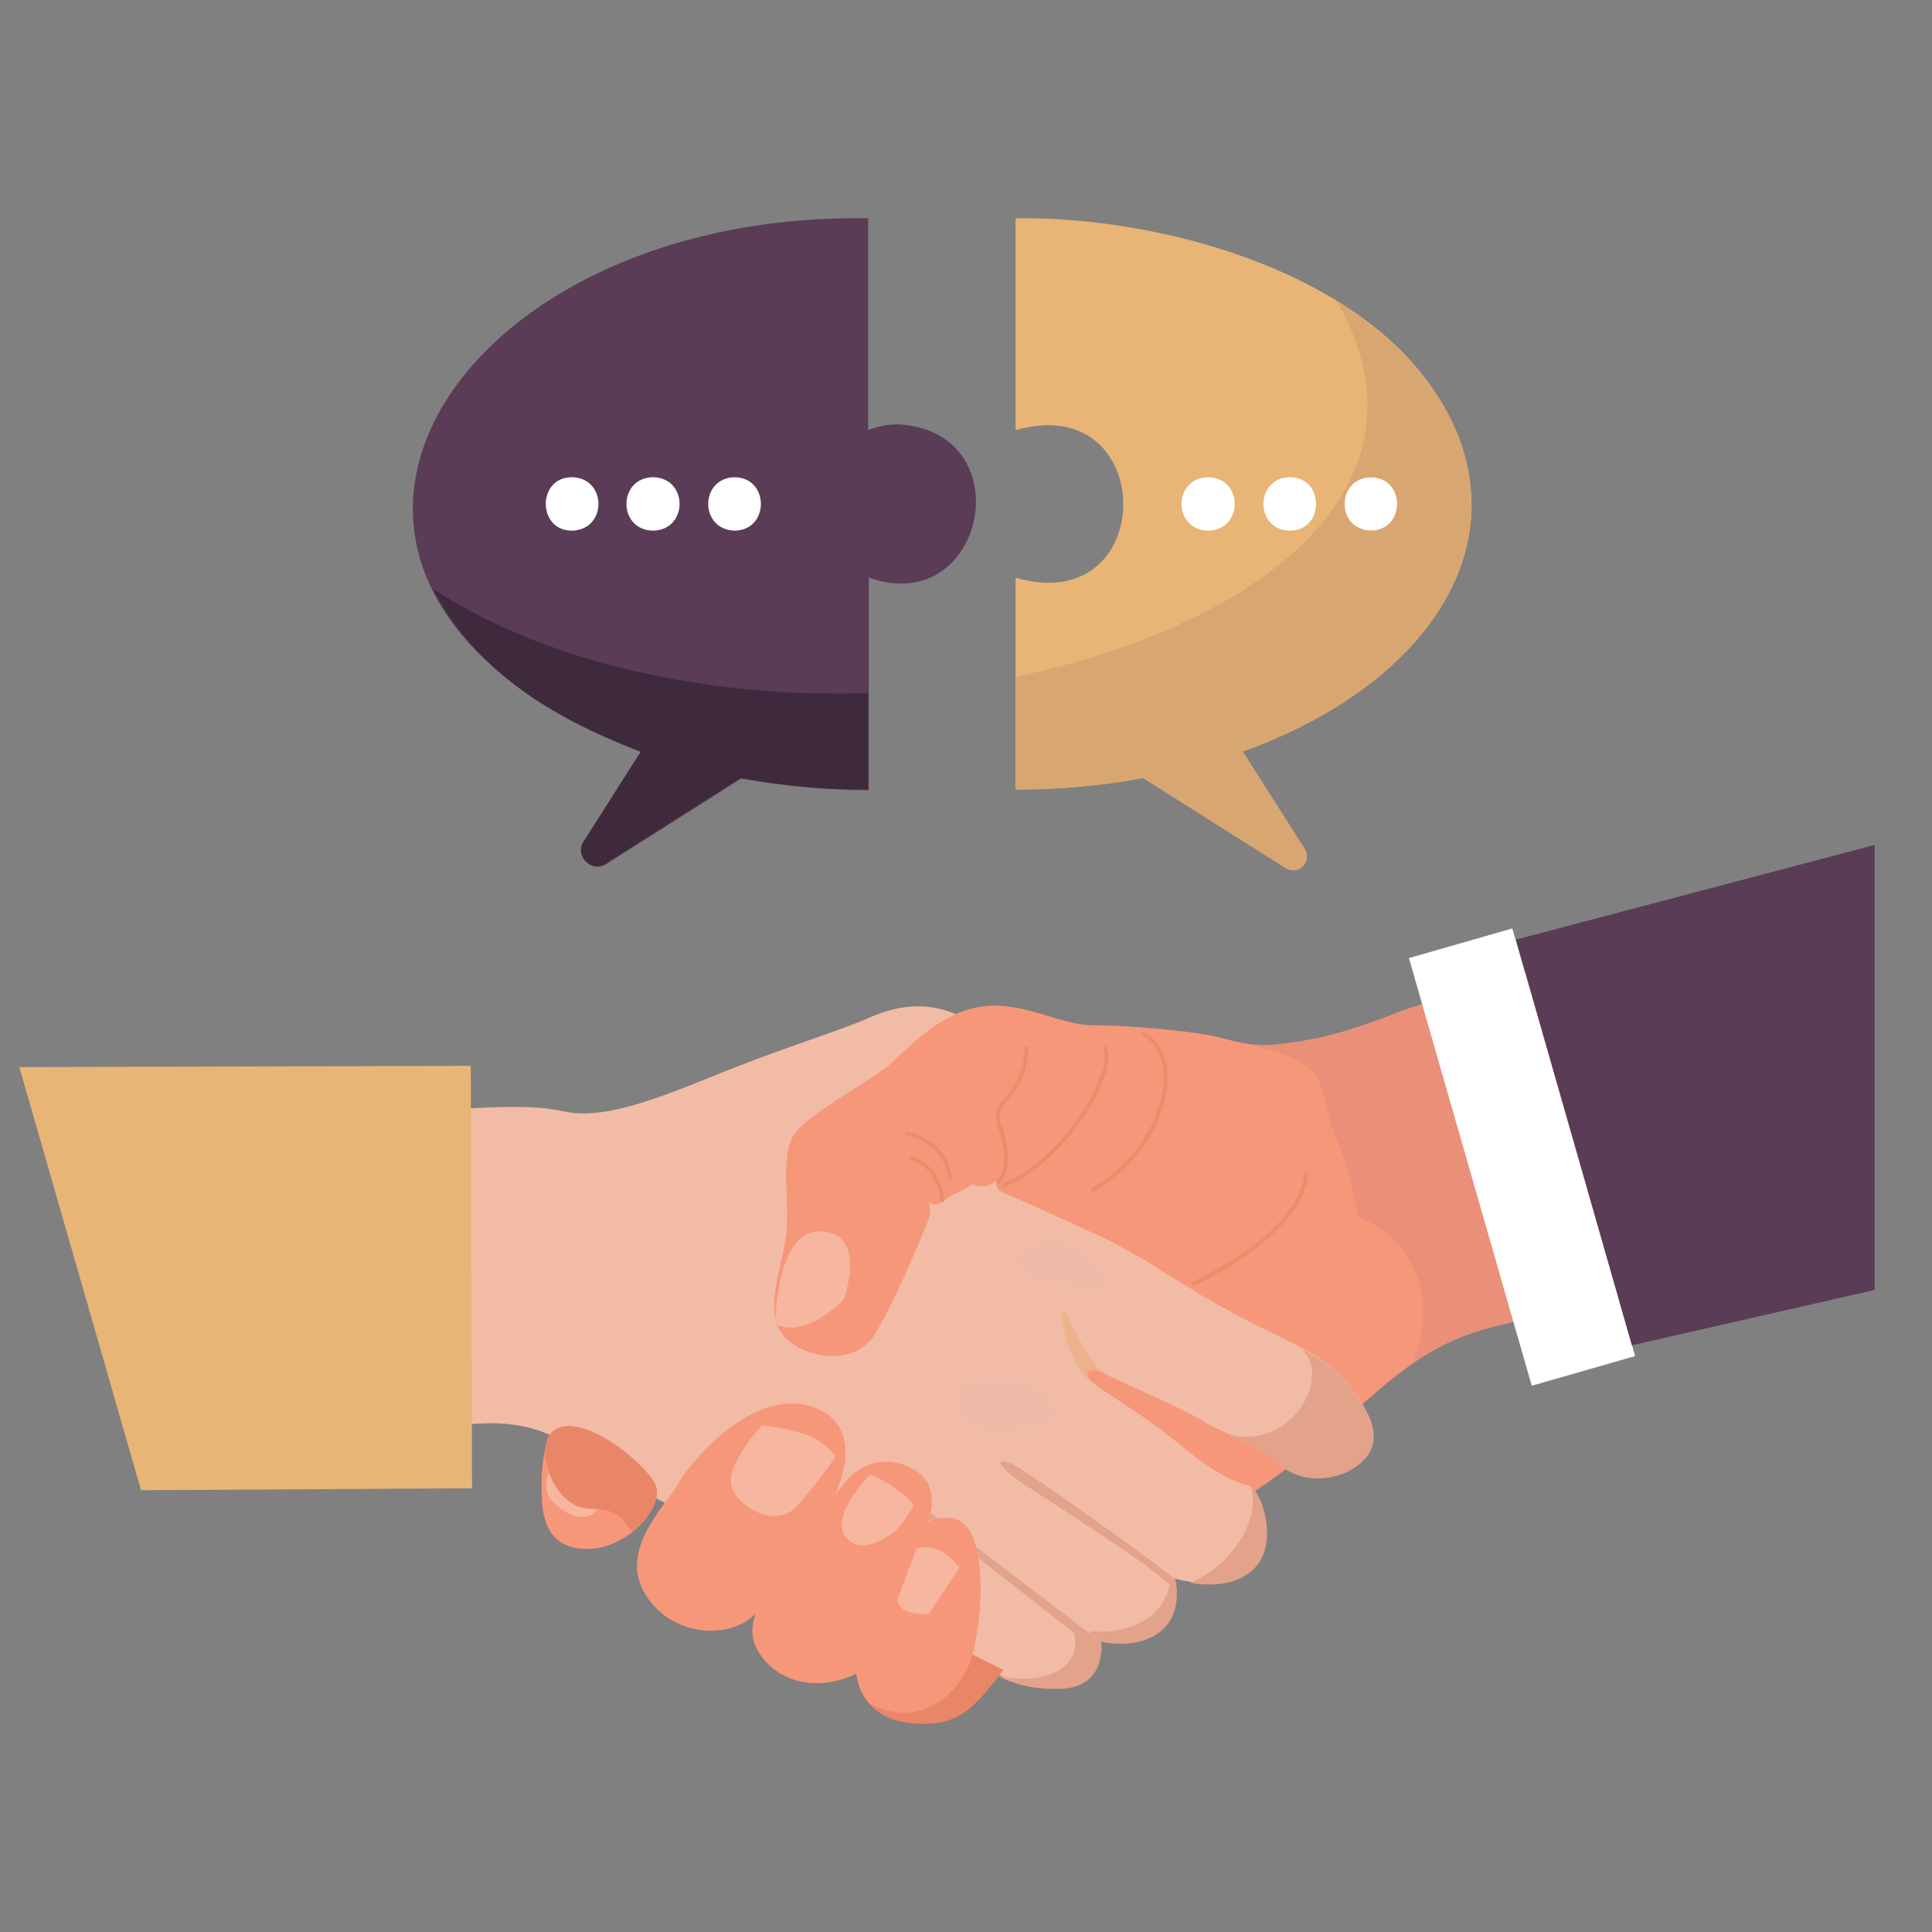 <?xml version="1.0" encoding="utf-8"?>
<!-- Generator: Adobe Illustrator 27.7.0, SVG Export Plug-In . SVG Version: 6.00 Build 0)  -->
<svg version="1.1" id="uuid-32f8801c-ac0c-40ae-a229-1b8da098ac6b"
	 xmlns="http://www.w3.org/2000/svg" xmlns:xlink="http://www.w3.org/1999/xlink" x="0px" y="0px" viewBox="0 0 300 300"
	 style="enable-background:new 0 0 300 300;" xml:space="preserve">
<rect x="0" y="0" width="300" height="300" fill="#808080" stroke="none"/>
<style type="text/css">
	.st0{fill-rule:evenodd;clip-rule:evenodd;fill:#371E2D;}
	.st1{fill-rule:evenodd;clip-rule:evenodd;fill:#AD845A;}
	.st2{fill:#E8B576;}
	.st3{fill:#F7F1E7;}
	.st4{fill:#F6F6F6;}
	.st5{fill:#AD845A;}
	.st6{fill:#A27F4B;}
	.st7{fill:#C99A67;}
	.st8{fill:#FFFFFF;}
	.st9{fill:#F3F1EF;}
	.st10{fill:#EAC5CA;}
	.st11{fill:#CE9556;}
	.st12{fill:#371E2D;}
	.st13{fill:url(#SVGID_1_);}
	.st14{fill:#E6C772;}
	.st15{fill:#CB5D2C;}
	.st16{fill:#CEA5AC;}
	.st17{fill:#7D4B65;}
	.st18{opacity:0.2;fill:#D4853B;}
	.st19{fill:#CA662D;}
	.st20{fill:#D5DBEA;}
	.st21{fill:#AC461F;}
	.st22{fill:#7E5570;}
	.st23{fill:#555C9D;}
	.st24{fill:#966681;}
	.st25{fill-rule:evenodd;clip-rule:evenodd;fill:#E8B576;}
	.st26{fill-rule:evenodd;clip-rule:evenodd;fill:#2C7EFE;}
	.st27{fill-rule:evenodd;clip-rule:evenodd;fill:#F1AE8E;}
	.st28{fill-rule:evenodd;clip-rule:evenodd;fill:#FFFFFF;}
	.st29{fill-rule:evenodd;clip-rule:evenodd;fill:#E8E3E4;}
	.st30{fill-rule:evenodd;clip-rule:evenodd;fill:#CB5D2C;}
	.st31{fill-rule:evenodd;clip-rule:evenodd;fill:#66445F;}
	.st32{fill-rule:evenodd;clip-rule:evenodd;fill:#934222;}
	.st33{fill-rule:evenodd;clip-rule:evenodd;fill:#5A3C56;}
	.st34{fill:none;}
	.st35{fill:#5A3C56;}
	.st36{fill-rule:evenodd;clip-rule:evenodd;fill:#DD967A;}
	.st37{fill-rule:evenodd;clip-rule:evenodd;fill:#F7F1E7;}
	.st38{fill-rule:evenodd;clip-rule:evenodd;fill:#E0C8A9;}
	.st39{fill-rule:evenodd;clip-rule:evenodd;fill:#F4E4D3;}
	.st40{fill:#F4E4D3;}
	.st41{fill:#E56060;}
	.st42{fill:#F1DA63;}
	.st43{fill:#87CD6F;}
	.st44{fill:#5AAED5;}
	.st45{fill:#E2D6C3;}
	.st46{fill:#FF8B7B;}
	.st47{fill:#FFAD9D;}
	.st48{fill:#F65941;}
	.st49{fill:#221424;}
	.st50{fill:#FF6A59;}
	.st51{fill:#B42121;}
	.st52{fill:#FFA755;}
	.st53{fill:#1F111E;}
	.st54{fill:#FF8532;}
	.st55{fill:#934222;}
	.st56{fill:#A9534F;}
	.st57{fill:#853F38;}
	.st58{fill:#AF7B9F;}
	.st59{fill:#721E1E;}
	.st60{fill:#66445F;}
	.st61{fill:#724D67;}
	.st62{fill:#8A5E78;}
	.st63{fill:#EA9078;}
	.st64{fill:#F79779;}
	.st65{fill:#F2BBA5;}
	.st66{fill:#E2A38A;}
	.st67{fill:#EDB28A;}
	.st68{fill:#EA8668;}
	.st69{fill:#F7B69F;}
	.st70{opacity:0.42;}
	.st71{opacity:0.44;fill:none;stroke:#AF6038;stroke-width:0.596;stroke-linecap:round;stroke-miterlimit:10;}
	.st72{fill:#EFBBA8;}
	.st73{fill:#3F2A3D;}
	.st74{fill:#D8A771;}
	.st75{opacity:0.44;fill:none;stroke:#AF6038;stroke-width:0.582;stroke-linecap:round;stroke-miterlimit:10;}
	.st76{fill:none;stroke:#FFFFFF;stroke-width:3.342;stroke-linecap:round;stroke-linejoin:round;stroke-miterlimit:10;}
	.st77{fill:none;stroke:#5A3C56;stroke-width:3.129;stroke-linecap:round;stroke-linejoin:round;stroke-miterlimit:10;}
	.st78{fill:#3F2B3D;}
</style>
<g>
	<g>
		<g>
			<path class="st63" d="M212.1,188.1c-3.4,2.4-5.3,6.3-9.1,9.1c-3.8,2.9-15.9,4.3-15.9,4.3s-9.1-6.3-16.4-9.6
				c-7.2-3.4-12.5-5.8-14.9-6.7c-1.4-0.6-1.2-1.7-0.7-2.4c-0.6,0.7-1.6,1.5-2.7,1.5c-1,0-1.4-0.3-1.5-0.5c-0.4,0.8-3.1,1.7-4.8,2.9
				c-1.1,0.9-1.8,0.4-2.1-0.2c0.2,0.7,0.5,1.7,0.2,2.6c-0.5,1.4-4.3,11.1-8.2,17.8c-2.4,4.3-7.4,4.5-11,3
				c-15.6,36.7,30.8,49.5,30.8,49.5s21.6-18.3,34.2-25c12.5-6.7,20.2-15.9,27.9-21.6c7.7-5.8,13-6.7,24.5-9.1s21.6-1.7,44.7-6.5
				l-0.3-35C281,163.6,215.3,185.8,212.1,188.1z"/>
			<path class="st64" d="M211.1,189c0,0-0.1,0-0.2-0.1c-2.7,2.4-4.6,5.7-8,8.2c-3.8,2.9-15.9,4.3-15.9,4.3s-9.1-6.3-16.4-9.6
				c-7.2-3.4-12.5-5.8-14.9-6.7c-1.4-0.6-1.2-1.7-0.7-2.4c-0.6,0.7-1.6,1.5-2.7,1.5c-1,0-1.4-0.3-1.5-0.5c-0.4,0.8-3.1,1.7-4.8,2.9
				c-1.1,0.9-1.8,0.4-2.1-0.2c0.2,0.7,0.5,1.7,0.2,2.6c-0.5,1.4-4.3,11.1-8.2,17.8c-2.4,4.3-7.4,4.5-11,3
				c-15.6,36.7,30.8,49.5,30.8,49.5s21.6-18.3,34.2-25c12.5-6.7,20.2-15.9,27.9-21.6c0.5-0.4,1.1-0.8,1.6-1.1
				C223.5,201.1,219.2,192.5,211.1,189z"/>
			<g>
				<path class="st65" d="M25.2,171.7c21.2,2.4,12.5,2.4,30.7,1.4s25.5-1.9,31.8-0.5c6.3,1.4,15.4-2.4,25-6.3
					c9.6-3.8,17.8-6.3,22.1-8.2c4.3-1.9,11.1-3.8,18.3,2.4c7.2,6.3,14.9,14.4,14.9,14.4l-14,8.2c0,0,15.9,7.7,23.6,12.5
					c7.7,4.8,12.5,7.7,17.3,10.1s10.6,4.8,13.5,8.2c2.9,3.4,6.7,8.2,3.8,12c-2.9,3.8-9.6,4.8-13.5,1.4c-3.8-3.4-9.1-4.8-12-6.7
					c-2.9-1.9-14.4-6.7-15.9-7.7c-1.4-1-3.4,0-1,1.9s7.7,4.8,13.5,9.6c5.8,4.8,8.7,5.8,10.6,6.3c1.9,0.5,4.8,9.1,0.5,13
					c-4.3,3.8-12,1.4-12,1.4s1.4,5.3-2.4,8.2c-3.8,2.9-9.1,1.4-9.1,1.4s1,6.7-5.8,7.2c-6.7,0.5-10.6-1.9-14-4.3
					c-3.4-2.4-48.1-23.6-55.3-28.4c-7.2-4.8-11.1-8.2-19.7-8.2c-8.7,0-51,5.8-51,5.8V171.7z"/>
				<path class="st66" d="M182.7,246.9c-0.1-0.9-0.2-1.6-0.2-1.6c-5.8-4.8-23.1-16.8-25-17.8c-1.9-1-4.3-1,1.4,2.9
					c5.8,3.8,17.8,11.5,20.7,14C180.9,245.4,181.9,246.3,182.7,246.9z"/>
				<path class="st66" d="M143.8,234.5c-2.4-1.4-2.9-1,2.9,3.4c4.1,3.1,17.2,13.4,24.3,19c0.1-0.9,0-1.7,0-1.8l-0.2-0.3
					C165.4,250.9,146.2,235.9,143.8,234.5z"/>
				<path class="st66" d="M194.3,231c1.4,5.9-3.8,12.4-9.5,14.8c2.6,0.4,6.9,0.6,9.7-2C198.6,240.2,196.2,232.2,194.3,231z"/>
				<path class="st66" d="M182.5,245.3C182.5,245.3,182.5,245.3,182.5,245.3l-0.5-0.4l-0.3,0.2c-0.2,5.6-6.1,8.8-12.1,8.2l-0.6,0.4
					l1.9,1.2c0,0,5.3,1.4,9.1-1.4C183.9,250.6,182.5,245.3,182.5,245.3z"/>
				<path class="st66" d="M201.9,209.3c5,3.9-0.7,15.8-11.1,13.5c2.6,1.2,5.6,2.6,8,4.7c3.8,3.4,10.6,2.4,13.5-1.4
					c2.9-3.8-1-8.7-3.8-12C206.9,212.2,204.5,210.7,201.9,209.3z"/>
				<path class="st67" d="M171,213.1c0,0,0.1,0,0.1,0.1c-3.1-3.5-5.2-9-5.9-9.7c-1-1,0.4,8.1,4,10.8c0,0,0,0,0,0
					C168.1,212.9,169.7,212.3,171,213.1z"/>
				<path class="st66" d="M165.2,262.2c5-0.4,5.8-4.2,5.8-6.1l-4.2-2.4c1.2,5.4-4.5,8.1-12,6.5C157.5,261.5,160.7,262.5,165.2,262.2
					z"/>
			</g>
			<g>
				<path class="st64" d="M288.6,137.1c0,0-62.1,16.4-71.8,20.2c-9.6,3.8-14,4.3-17.8,4.8c-3.8,0.5-5.8,0-9.6-1s-14.4-1.9-19.7-1.9
					c-5.3,0-10.6-3.8-17.3-2.9c-6.7,1-11.1,6.3-14.4,9.1c-3.4,2.9-13,7.7-14.9,11.1c-1.9,3.4-0.5,10.1-1,14.9
					c-0.5,4.8-2.9,10.1-1.4,14.4c1.4,4.3,11.5,7.7,15.4,1c3.8-6.7,7.7-16.4,8.2-17.8s-0.5-3.4-0.5-3.4s0.5,2.4,2.4,1
					c1.9-1.4,5.3-2.4,4.8-3.4c0,0-0.5,1,1.4,1s3.4-2.4,3.4-2.4s-2.4,2.4,0,3.4c2.4,1,7.7,3.4,14.9,6.7c7.2,3.4,16.4,9.6,16.4,9.6
					s12-1.4,15.9-4.3c3.8-2.9,5.8-6.7,9.1-9.1c3.4-2.4,76.8-23.8,76.8-23.8L288.6,137.1z"/>
				<path class="st68" d="M155.8,259.3c-4.8,6.3-7.2,9.1-14.9,8.2c-7.7-1-9.1-8.2-7.2-12c1.9-3.8,9.1-18.3,9.1-18.3s6.7-4.8,8.7,2.9
					c1.9,7.7-0.5,16.8-0.5,16.8L155.8,259.3z"/>
				<path class="st64" d="M142.8,237.1c0,0-7.2,14.4-9.1,18.3c-1.2,2.5-1.1,6.4,1.3,9.1c8,4.3,14.6-1.9,16-7.6c0,0,2.4-9.1,0.5-16.8
					C149.5,232.3,142.8,237.1,142.8,237.1z"/>
				<path class="st64" d="M133,259.9c-6,2.8-11.3,1.3-14.2-2c-2.9-3.4-1.9-5.8-1.4-7.7c0.5-1.9,12-18.3,14.4-20.7s6.3-3.8,10.6-1
					c4.3,2.9,1.4,9.1,0.5,11.1C141.8,241.5,133,259.9,133,259.9z"/>
				<path class="st64" d="M117.3,250.6c-4.3,4.3-13.5,3.4-17.3-3.4c-3.8-6.7,3.4-13.5,5.3-16.8c1.9-3.4,11.5-14.9,20.7-12
					c9.1,2.9,3.7,13.6,3.7,13.6L117.3,250.6z"/>
				<path class="st64" d="M85.1,223.2c3.4-5.8,15.9,4.3,16.8,7.7c1,3.4-4.8,10.1-11.5,9.6c-6.7-0.5-6.3-7.2-6.3-10.6
					C84.1,226.6,85.1,223.2,85.1,223.2z"/>
				<path class="st68" d="M101.9,230.9c-1-3.4-13.5-13.5-16.8-7.7c0,0-0.3,0.9-0.5,2.3c0.3,4.2,3,8.8,7.2,8.8c3.4,0,4.4,0.9,6.4,3.6
					C100.9,235.7,102.5,232.8,101.9,230.9z"/>
				<path class="st64" d="M155.6,182.1c1.9-2.9,0.5-4.3-0.5-7.2c-1-2.9,3.4-7.7,5.3-15.4l0,0c0.3-1.3-0.5-2.6-1.8-2.8
					c-1.9-0.4-4-0.6-6.1-0.3c-6.7,1-11.1,6.3-14.4,9.1c-3.4,2.9-13,7.7-14.9,11.1c-0.4,0.7-0.6,1.5-0.8,2.3
					c4.8-9.4,17.4-0.2,21.7,7.5c0,0.1,0.1,0.1,0.1,0.2c0-0.1,0-0.1,0-0.2c0.3,0.5,1,1,2.1,0.2c1.6-1.2,4.3-2.1,4.8-2.9
					c0.1,0.3,0.4,0.5,1.5,0.5c1.1,0,2.1-0.8,2.7-1.5c0,0,0,0.1,0,0.1C155.2,182.6,155.4,182.3,155.6,182.1z"/>
				<path class="st63" d="M207.8,177.5c2.3,5.6,2.2,8.6,3.3,11.4c0.3-0.3,0.7-0.6,1-0.8c3.4-2.4,74.9-23.8,74.9-23.8l-0.2-27.2
					c0,0-60.2,16.4-69.8,20.2c-9.6,3.8-14,4.3-17.8,4.8c-3,0.4-4.8,0.2-7.2-0.4l0,0C208.2,165.5,203.4,166.9,207.8,177.5z"/>
				<path class="st69" d="M139.4,248.2c0,2.9,4.8,2.4,4.8,2.4l4.8-7.2c0,0-1.9-2.4-3.8-2.9c-1.9-0.5-2.9,0-2.9,0L139.4,248.2z"/>
				<path class="st69" d="M139.4,231.4c-2.7-2-4.3-2.4-4.3-2.4s-6.3,6.3-3.8,9.6c2.4,3.4,7.7-0.5,8.7-1.9c1-1.4,1.9-2.9,1.9-2.9
					S141.4,232.8,139.4,231.4z"/>
				<path class="st69" d="M125,222.7c-3.1-1-6.7-1.4-6.7-1.4s-5.3,5.8-4.8,9.1s6.8,7.1,10.1,3.6c3.3-3.6,6.2-7.9,6.2-7.9
					S127.9,223.7,125,222.7z"/>
				<path class="st69" d="M91.8,234.3c-3.2,0-5.5-2.6-6.6-5.7c-0.5,1.5-0.6,3.1,0.4,4.3c2,2.4,5.6,3.8,7.1,1.5
					C92.4,234.3,92.1,234.3,91.8,234.3z"/>
				<path class="st69" d="M120.4,205.6c4.8,2.4,10.6-3.8,10.6-3.8s3.8-10.1-3.4-10.6C120.4,190.7,120.4,205.6,120.4,205.6z"/>
			</g>
		</g>
		<g class="st70">
			<path class="st71" d="M155.8,184.1c10-4.1,17.7-18.1,15.7-21.4"/>
			<path class="st71" d="M159.4,162.7c-0.4,8.2-5.6,7.7-4.2,12c1.4,4.3,1.4,6.9-0.2,9"/>
			<path class="st71" d="M202.8,182.4c-1,9.6-17.5,16.9-17.5,16.9"/>
			<path class="st71" d="M141.5,179.7c4.8,1.9,4.8,6.7,4.8,6.7"/>
			<path class="st71" d="M140.8,176.1c6.2,1,6.7,6.7,6.7,6.7"/>
			<path class="st71" d="M177.6,160.6c6.5,3.5,3.6,17.4-7.9,24.2"/>
		</g>
		<path class="st72" d="M163.1,217.4c3,3.3-1.3,4.5-7.9,4.9c-6.6,0.4-8.6-7.1-4.3-7.7C157.6,213.6,160.5,214.4,163.1,217.4z"/>
		<path class="st72" d="M171.2,200.2c2.3,0.4,0.8-1.9-3.1-5.8c-3.9-3.9-10.2-0.8-10.1,1.2c0.1,4.1,6.4,3.1,8.8,4.1
			C169.1,200.6,171.2,200.2,171.2,200.2z"/>
	</g>
	<g>
		
			<rect x="228" y="145.2" transform="matrix(0.961 -0.276 0.276 0.961 -40.404 72.165)" class="st8" width="16.7" height="69.1"/>
		<polygon class="st35" points="291.1,200.3 253.4,208.9 235.4,145.9 291.1,131.2 		"/>
	</g>
	<g>
		<polygon class="st2" points="3,165.7 73.1,165.5 73.3,231.1 21.9,231.4 		"/>
	</g>
</g>
<g>
	<rect x="81.1" y="70.3" class="st8" width="38.4" height="15.1"/>
	<rect x="181" y="70.3" class="st8" width="38.4" height="15.1"/>
	<g>
		<path class="st35" d="M139.4,65.9c-1.6,0-3.2,0.3-4.6,0.9V33.9c-66-1.1-101.7,57.2-35.2,82.9l-8.9,14c-1.4,2.2,1.2,4.8,3.4,3.4
			l21-13.3c6.3,1.1,12.9,1.8,19.8,1.8V89.7C153.2,96.1,158.8,66.8,139.4,65.9z M88.8,82.4c-5.4,0-5.4-8.3,0-8.3
			C94.3,74.2,94.3,82.3,88.8,82.4z M101.4,82.4c-5.5-0.1-5.5-8.2,0-8.3C106.9,74.2,106.9,82.3,101.4,82.4z M114.1,82.4
			c-5.5-0.1-5.5-8.2,0-8.3C119.5,74.2,119.5,82.3,114.1,82.4z"/>
		<path class="st2" d="M228.5,78.3c-1.4-31.3-42.6-44.8-70.8-44.4v32.9c22.3-6.4,22.3,29.4,0,22.9v32.9c6.9,0,13.5-0.6,19.8-1.8
			l22.2,14c1.9,1.2,4.1-1,2.9-2.9l-9.7-15.2C214.2,109.1,228.5,94.7,228.5,78.3z M187.6,82.4c-5.5-0.1-5.5-8.2,0-8.3
			C193.1,74.2,193.1,82.3,187.6,82.4z M200.3,82.4c-5.5-0.1-5.5-8.2,0-8.3C205.7,74.1,205.7,82.4,200.3,82.4z M212.9,82.4
			c-5.5-0.1-5.5-8.2,0-8.3C218.3,74.2,218.3,82.3,212.9,82.4z"/>
		<path class="st73" d="M130.2,107.7c1.5,0,3.1,0,4.6-0.1v15c-6.9,0-13.5-0.6-19.8-1.8l-21,13.3c-2.2,1.4-4.8-1.2-3.4-3.4l8.9-14
			c-15.2-5.7-26.1-13.4-32.3-25.3C82.3,101.4,104.9,107.7,130.2,107.7z"/>
		<path class="st74" d="M228.5,78.3c0-12.3-8-23.4-20.9-31.5c16.4,28.7-12,50.3-49.9,58.3v17.5c6.9,0,13.5-0.6,19.8-1.8l22.1,14
			c1.9,1.2,4.2-1,3-3l-9.6-15.1C214.2,109.1,228.5,94.7,228.5,78.3z M212.9,82.4c-5.5-0.1-5.5-8.2,0-8.3
			C218.3,74.2,218.3,82.3,212.9,82.4z"/>
	</g>
</g>
</svg>

